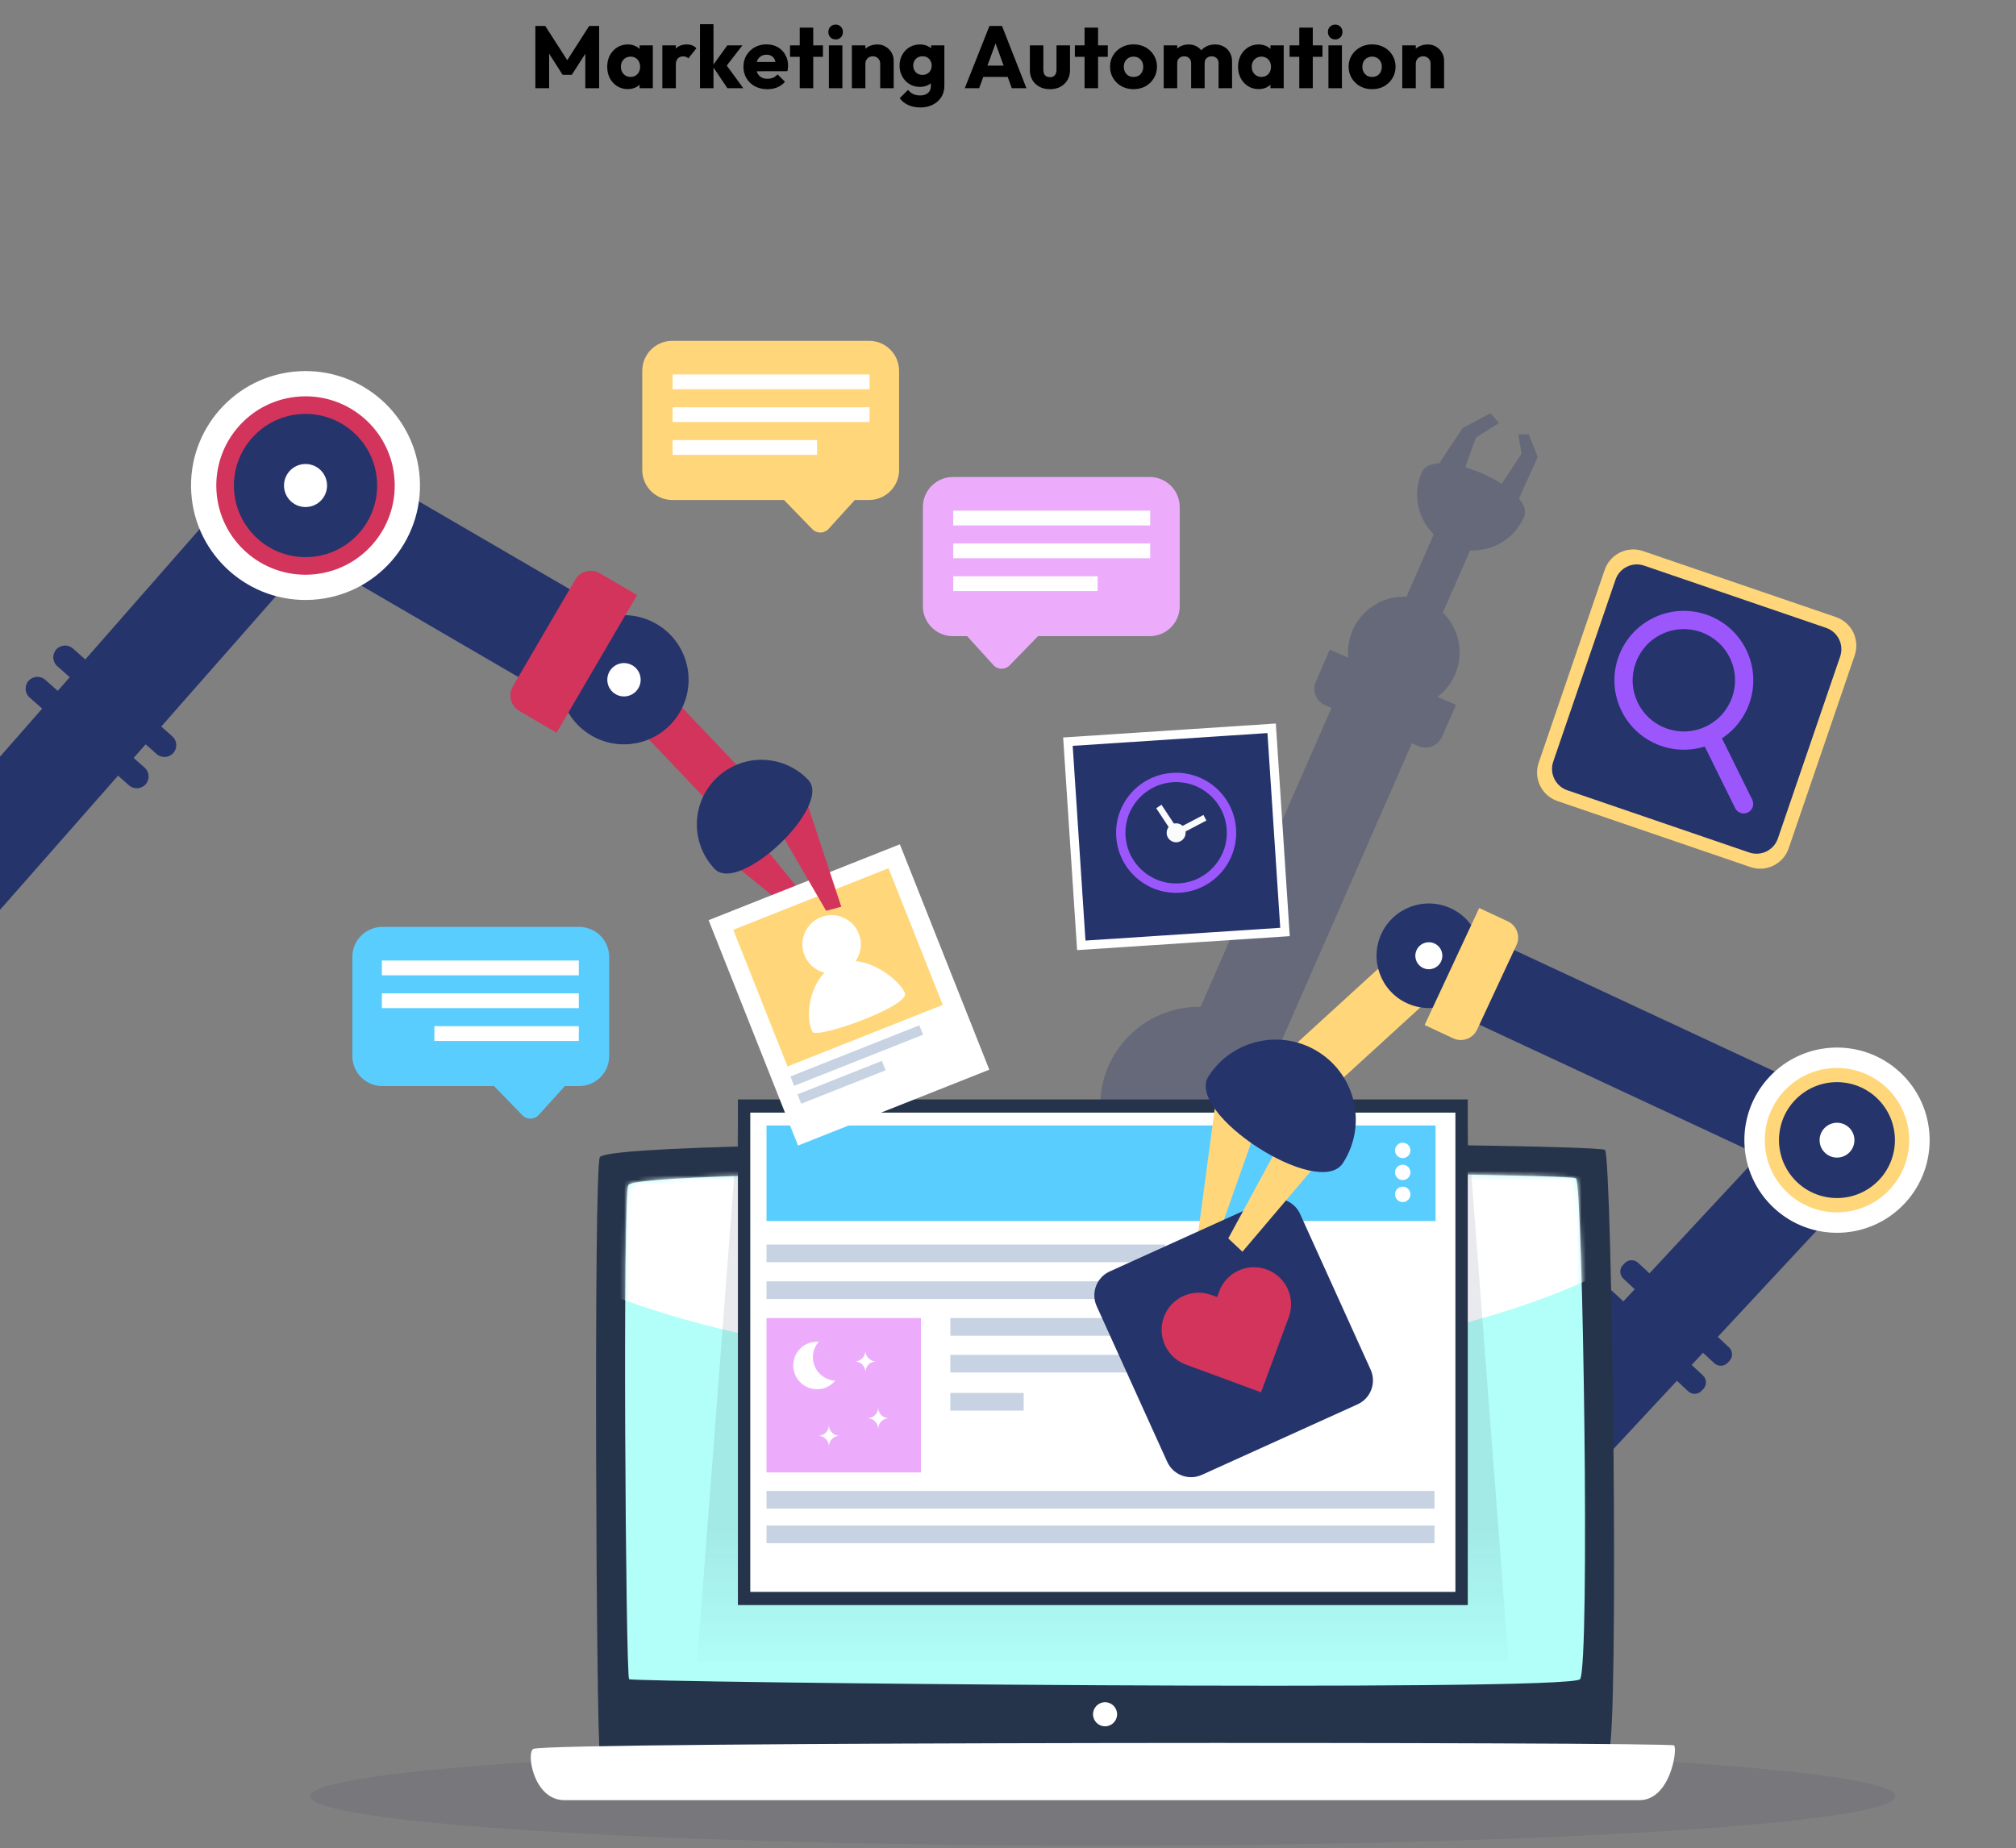 <svg width="457" height="419" viewBox="0 0 457 419" fill="none" xmlns="http://www.w3.org/2000/svg">
<rect x="0" y="0" width="457" height="419" fill="#808080" stroke="none"/>
<g opacity="0.3">
<path d="M324.168 108.208L331.557 97.056L337.859 93.705L339.82 95.883L334.543 99.22L329.261 114.049L324.168 108.208Z" fill="#26346C"/>
<path d="M341.931 118.325L348.572 103.623L346.573 98.498H344.177L344.915 102.877L336.632 115.414L341.931 118.325Z" fill="#26346C"/>
<path d="M334.893 121.033L326.649 117.423L309.893 155.689L318.137 159.298L334.893 121.033Z" fill="#26346C"/>
<path d="M328.978 154.566C332.645 148.626 330.803 140.839 324.863 137.172C318.924 133.505 311.136 135.348 307.469 141.287C303.803 147.227 305.645 155.014 311.585 158.681C317.524 162.348 325.312 160.506 328.978 154.566Z" fill="#26346C"/>
<path d="M322.308 107.077C319.508 113.471 322.422 120.924 328.816 123.724C335.21 126.524 342.663 123.61 345.463 117.216C348.263 110.821 325.108 100.683 322.308 107.077Z" fill="#26346C"/>
<path d="M316.915 150.905C318.566 151.628 320.49 150.876 321.213 149.225C321.936 147.574 321.184 145.65 319.533 144.927C317.882 144.204 315.958 144.956 315.235 146.607C314.512 148.258 315.264 150.183 316.915 150.905Z" fill="#26346C"/>
<path d="M323.295 161.12L305.058 153.134L263.987 246.928L282.225 254.914L323.295 161.12Z" fill="#26346C"/>
<path d="M330.052 159.815L301.459 147.295L298.289 154.535C297.39 156.588 298.326 158.982 300.379 159.881L321.536 169.145C323.589 170.044 325.983 169.108 326.882 167.055L330.052 159.815Z" fill="#26346C"/>
<path d="M261.859 352.707H281.769V250.312H261.859V352.707Z" fill="#26346C"/>
<path d="M271.814 273.067C284.185 273.067 294.213 263.039 294.213 250.668C294.213 238.297 284.185 228.269 271.814 228.269C259.443 228.269 249.415 238.297 249.415 250.668C249.415 263.039 259.443 273.067 271.814 273.067Z" fill="#26346C"/>
<path d="M271.814 268.126C281.456 268.126 289.272 260.31 289.272 250.668C289.272 241.026 281.456 233.21 271.814 233.21C262.172 233.21 254.356 241.026 254.356 250.668C254.356 260.31 262.172 268.126 271.814 268.126Z" fill="#26346C"/>
<path d="M271.814 264.684C279.555 264.684 285.83 258.409 285.83 250.668C285.83 242.927 279.555 236.652 271.814 236.652C264.073 236.652 257.798 242.927 257.798 250.668C257.798 258.409 264.073 264.684 271.814 264.684Z" fill="#26346C"/>
<path d="M271.814 254.88C274.14 254.88 276.026 252.994 276.026 250.668C276.026 248.342 274.14 246.456 271.814 246.456C269.488 246.456 267.602 248.342 267.602 250.668C267.602 252.994 269.488 254.88 271.814 254.88Z" fill="#26346C"/>
<path d="M258.692 309.331H284.935C286.132 309.331 287.102 308.361 287.102 307.164V306.875C287.102 305.678 286.132 304.708 284.935 304.708H258.692C257.495 304.708 256.525 305.678 256.525 306.875V307.164C256.526 308.361 257.496 309.331 258.692 309.331Z" fill="#26346C"/>
<path d="M258.692 317.509H284.935C286.132 317.509 287.102 316.539 287.102 315.342V315.053C287.102 313.856 286.132 312.886 284.935 312.886H258.692C257.495 312.886 256.525 313.856 256.525 315.053V315.342C256.526 316.539 257.496 317.509 258.692 317.509Z" fill="#26346C"/>
</g>
<path d="M428.774 260.779L413.29 246.372L339.196 326.002L354.68 340.409L428.774 260.779Z" fill="#26346C"/>
<path d="M388.594 309.064L367.99 289.889C367.114 289.074 367.065 287.703 367.88 286.827L368.273 286.405C369.088 285.529 370.459 285.48 371.335 286.295L391.94 305.47C392.816 306.285 392.865 307.656 392.05 308.532L391.657 308.954C390.841 309.83 389.47 309.879 388.594 309.064Z" fill="#26346C"/>
<path d="M382.677 315.423L362.072 296.248C361.196 295.433 361.147 294.062 361.962 293.186L362.355 292.764C363.17 291.888 364.541 291.839 365.417 292.654L386.022 311.829C386.898 312.644 386.947 314.015 386.132 314.891L385.739 315.313C384.923 316.189 383.552 316.238 382.677 315.423Z" fill="#26346C"/>
<path opacity="0.1" d="M250 418.436C349.227 418.436 429.667 413.426 429.667 407.245C429.667 401.064 349.227 396.054 250 396.054C150.773 396.054 70.333 401.064 70.333 407.245C70.333 413.426 150.773 418.436 250 418.436Z" fill="#2A285B"/>
<path d="M135.992 262.33C134.519 264.093 135.178 396.582 135.992 397.393C136.806 398.204 362.199 400.639 364.64 397.393C367.081 394.148 365.454 262.33 363.826 260.707C362.2 259.084 140.061 257.461 135.992 262.33Z" fill="#26344B"/>
<path d="M142.467 268.637C141.078 270.231 141.839 379.97 142.607 380.704C143.374 381.437 355.875 383.638 358.176 380.704C360.477 377.77 358.804 268.637 357.269 267.17C355.735 265.703 146.303 264.235 142.467 268.637Z" fill="#B1FFF8"/>
<mask id="mask0_64_7" style="mask-type:luminance" maskUnits="userSpaceOnUse" x="141" y="265" width="219" height="118">
<path d="M142.467 268.637C141.078 270.231 141.839 379.97 142.607 380.704C143.374 381.437 355.875 383.638 358.176 380.704C360.477 377.77 358.804 268.637 357.269 267.17C355.735 265.703 146.303 264.235 142.467 268.637Z" fill="white"/>
</mask>
<g mask="url(#mask0_64_7)">
<path d="M245.119 310.314C325.808 310.314 391.219 286.691 391.219 257.551C391.219 228.411 325.808 204.788 245.119 204.788C164.43 204.788 99.019 228.411 99.019 257.551C99.019 286.691 164.43 310.314 245.119 310.314Z" fill="white"/>
</g>
<path d="M120.927 396.5C119.236 397.251 120.903 408.132 127.937 408.132C134.97 408.132 364.594 408.132 371.627 408.132C378.661 408.132 380.316 396.547 379.488 395.72C378.66 394.892 124.65 394.845 120.927 396.5Z" fill="white"/>
<path d="M253.232 388.657C253.232 390.165 252.01 391.387 250.502 391.387C248.994 391.387 247.772 390.165 247.772 388.657C247.772 387.149 248.995 385.927 250.502 385.927C252.009 385.927 253.232 387.149 253.232 388.657Z" fill="white"/>
<path d="M289.21 164.037L241.002 167.202L244.166 215.409L292.374 212.245L289.21 164.037Z" fill="white"/>
<path d="M287.314 166.201L243.165 169.098L246.063 213.247L290.212 210.35L287.314 166.201Z" fill="#26346C"/>
<path d="M280.195 187.92C279.703 180.419 273.223 174.737 265.722 175.23C258.221 175.722 252.539 182.202 253.032 189.703C253.524 197.204 260.004 202.886 267.505 202.393C275.005 201.901 280.687 195.421 280.195 187.92Z" fill="#9C57FC"/>
<path d="M278.078 188.059C277.662 181.727 272.193 176.931 265.861 177.346C259.529 177.761 254.733 183.231 255.148 189.563C255.563 195.895 261.033 200.691 267.365 200.275C273.697 199.861 278.493 194.391 278.078 188.059Z" fill="#26346C"/>
<path d="M268.76 188.671C268.682 187.485 267.658 186.587 266.472 186.665C265.286 186.743 264.388 187.767 264.466 188.953C264.544 190.139 265.568 191.037 266.754 190.959C267.94 190.881 268.838 189.856 268.76 188.671Z" fill="#F9FBFC"/>
<path d="M263.289 182.449L262.096 183.237L266.282 189.57L267.475 188.782L263.289 182.449Z" fill="#F9FBFC"/>
<path d="M266.084 188.287L266.747 189.554L273.472 186.033L272.809 184.766L266.084 188.287Z" fill="#F9FBFC"/>
<path opacity="0.1" d="M341.969 376.735H158.031L167.274 255.597H332.726L341.969 376.735Z" fill="url(#paint0_linear_64_7)"/>
<path d="M332.726 249.264H167.274V363.902H332.726V249.264Z" fill="#26344B"/>
<path d="M329.922 252.255H170.077V360.911H329.922V252.255Z" fill="white"/>
<path d="M325.425 255.166H173.758V276.833H325.425V255.166Z" fill="#5ACDFF"/>
<path d="M264.091 282.166H173.758V286.166H264.091V282.166Z" fill="#C7D3E2"/>
<path d="M325.18 338.03H173.758V342.03H325.18V338.03Z" fill="#C7D3E2"/>
<path d="M325.18 345.867H173.758V349.867H325.18V345.867Z" fill="#C7D3E2"/>
<path d="M264.091 290.5H173.758V294.5H264.091V290.5Z" fill="#C7D3E2"/>
<path d="M264.092 298.833H215.425V302.833H264.092V298.833Z" fill="#C7D3E2"/>
<path d="M264.092 307.166H215.425V311.166H264.092V307.166Z" fill="#C7D3E2"/>
<path d="M232.054 315.807H215.425V319.807H232.054V315.807Z" fill="#C7D3E2"/>
<path d="M319.722 260.82C319.722 261.783 318.941 262.564 317.978 262.564C317.015 262.564 316.234 261.783 316.234 260.82C316.234 259.857 317.015 259.076 317.978 259.076C318.941 259.076 319.722 259.857 319.722 260.82Z" fill="white"/>
<path d="M319.722 265.803C319.722 266.766 318.941 267.547 317.978 267.547C317.015 267.547 316.234 266.766 316.234 265.803C316.234 264.84 317.015 264.059 317.978 264.059C318.941 264.059 319.722 264.84 319.722 265.803Z" fill="white"/>
<path d="M319.722 270.786C319.722 271.749 318.941 272.53 317.978 272.53C317.015 272.53 316.234 271.749 316.234 270.786C316.234 269.823 317.015 269.042 317.978 269.042C318.941 269.042 319.722 269.823 319.722 270.786Z" fill="white"/>
<path d="M208.758 298.833H173.758V333.833H208.758V298.833Z" fill="#ECACFB"/>
<path d="M184.706 309.789C183.88 307.85 184.295 305.711 185.567 304.203C184.75 304.149 183.911 304.259 183.106 304.601C180.362 305.769 179.084 308.941 180.252 311.685C181.42 314.429 184.592 315.707 187.336 314.539C188.141 314.196 188.801 313.668 189.329 313.041C187.36 312.912 185.531 311.728 184.706 309.789Z" fill="white"/>
<path d="M199.069 323.962C199.069 322.625 197.985 321.541 196.648 321.541C197.985 321.541 199.069 320.457 199.069 319.12C199.069 320.457 200.153 321.541 201.49 321.541C200.153 321.541 199.069 322.625 199.069 323.962Z" fill="white"/>
<path d="M196.18 311.078C196.18 309.741 195.096 308.657 193.759 308.657C195.096 308.657 196.18 307.573 196.18 306.236C196.18 307.573 197.264 308.657 198.601 308.657C197.264 308.657 196.18 309.741 196.18 311.078Z" fill="white"/>
<path d="M187.904 327.944C187.904 326.607 186.82 325.523 185.483 325.523C186.82 325.523 187.904 324.439 187.904 323.102C187.904 324.439 188.988 325.523 190.325 325.523C188.987 325.523 187.904 326.607 187.904 327.944Z" fill="white"/>
<path d="M396.79 196.578L353.054 181.613C349.481 180.39 347.576 176.503 348.798 172.93L363.763 129.194C364.986 125.621 368.873 123.716 372.445 124.938L416.181 139.903C419.754 141.126 421.659 145.013 420.437 148.586L405.472 192.322C404.25 195.895 400.363 197.801 396.79 196.578Z" fill="#FFD77A"/>
<path d="M396.531 193.278L355.28 179.163C352.609 178.249 351.185 175.343 352.098 172.672L366.213 131.42C367.127 128.749 370.033 127.324 372.704 128.238L413.956 142.353C416.627 143.267 418.052 146.173 417.138 148.844L403.023 190.096C402.109 192.768 399.203 194.192 396.531 193.278Z" fill="#26346C"/>
<path d="M395.904 147.44C392.152 139.599 382.754 136.285 374.913 140.037C367.072 143.789 363.758 153.186 367.51 161.027C371.262 168.868 380.66 172.182 388.5 168.43C396.341 164.679 399.656 155.281 395.904 147.44ZM371.239 159.243C368.473 153.462 370.916 146.532 376.698 143.766C382.479 141 389.409 143.444 392.175 149.225C394.941 155.006 392.497 161.936 386.716 164.702C380.935 167.468 374.005 165.024 371.239 159.243Z" fill="#9C57FC"/>
<path d="M393.322 183.197L385.186 166.703L389.082 164.838L397.218 181.332C397.733 182.408 397.278 183.697 396.202 184.212C395.126 184.728 393.836 184.273 393.322 183.197Z" fill="#9C57FC"/>
<path d="M260.62 108.147H216.011C212.253 108.147 209.206 111.194 209.206 114.952V137.427C209.206 141.185 212.253 144.232 216.011 144.232H219.244L225.19 150.79C226.168 151.868 227.853 151.897 228.867 150.854L235.302 144.232H260.621C264.379 144.232 267.426 141.185 267.426 137.427V114.952C267.425 111.194 264.378 108.147 260.62 108.147Z" fill="#ECACFB"/>
<path d="M260.729 115.773H216.088V119.121H260.729V115.773Z" fill="white"/>
<path d="M260.729 123.213H216.088V126.561H260.729V123.213Z" fill="white"/>
<path d="M248.825 130.653H216.088V134.001H248.825V130.653Z" fill="white"/>
<path d="M86.677 210.147H131.286C135.044 210.147 138.091 213.194 138.091 216.952V239.427C138.091 243.185 135.044 246.232 131.286 246.232H128.053L122.107 252.79C121.129 253.868 119.444 253.898 118.43 252.854L111.995 246.232H86.677C82.919 246.232 79.872 243.185 79.872 239.427V216.952C79.872 213.194 82.919 210.147 86.677 210.147Z" fill="#5ACDFF"/>
<path d="M86.569 221.121H131.21V217.773H86.569V221.121Z" fill="white"/>
<path d="M86.569 228.562H131.21V225.214H86.569V228.562Z" fill="white"/>
<path d="M98.472 236.002H131.209V232.654H98.472V236.002Z" fill="white"/>
<path d="M152.397 77.27H197.006C200.764 77.27 203.811 80.317 203.811 84.075V106.55C203.811 110.308 200.764 113.355 197.006 113.355H193.773L187.827 119.913C186.849 120.991 185.164 121.02 184.15 119.977L177.715 113.355H152.396C148.638 113.355 145.591 110.308 145.591 106.55V84.075C145.592 80.317 148.639 77.27 152.397 77.27Z" fill="#FFD77A"/>
<path d="M197.115 84.896H152.474V88.244H197.115V84.896Z" fill="white"/>
<path d="M197.115 92.336H152.474V95.684H197.115V92.336Z" fill="white"/>
<path d="M185.211 99.777H152.474V103.125H185.211V99.777Z" fill="white"/>
<path d="M275.71 248.78L271.446 280.7L275.84 281.054L286.733 250.253L275.71 248.78Z" fill="#FFD77A"/>
<path d="M307.743 318.388L272.45 334.377C269.462 335.731 265.942 334.406 264.588 331.417L248.599 296.124C247.245 293.136 248.57 289.616 251.559 288.262L286.852 272.273C289.84 270.919 293.36 272.244 294.714 275.233L310.703 310.526C312.057 313.514 310.732 317.034 307.743 318.388Z" fill="#26346C"/>
<path d="M285.863 315.664L268.823 309.38C264.466 307.773 262.237 302.939 263.844 298.582C265.451 294.225 270.285 291.996 274.642 293.602L275.904 294.067L276.369 292.805C277.976 288.448 282.81 286.219 287.167 287.825C291.524 289.432 293.753 294.266 292.147 298.623L285.863 315.664Z" fill="#D3345C"/>
<path d="M302.474 259.232L281.642 283.792L278.435 280.768L293.992 252.039L302.474 259.232Z" fill="#FFD77A"/>
<path d="M332.932 218.378L324.22 208.844L287.937 242.001L296.65 251.535L332.932 218.378Z" fill="#FFD77A"/>
<path d="M334.638 221.694C331.873 227.626 324.823 230.192 318.891 227.427C312.959 224.662 310.393 217.612 313.158 211.68C315.923 205.749 322.973 203.182 328.905 205.947C334.836 208.713 337.403 215.763 334.638 221.694Z" fill="#26346C"/>
<path d="M273.971 243.99C279.409 235.578 290.637 233.168 299.049 238.606C307.461 244.044 309.871 255.272 304.433 263.684C298.995 272.096 268.533 252.402 273.971 243.99Z" fill="#26346C"/>
<path d="M326.671 217.98C325.957 219.511 324.137 220.174 322.605 219.46C321.073 218.746 320.411 216.926 321.125 215.394C321.839 213.863 323.659 213.2 325.191 213.914C326.722 214.628 327.385 216.448 326.671 217.98Z" fill="white"/>
<path d="M415.536 269.687L423.423 252.769L336.418 212.209L328.532 229.127L415.536 269.687Z" fill="#26346C"/>
<path d="M322.946 232.388L335.312 205.864L341.798 208.888C343.83 209.835 344.709 212.25 343.762 214.282L334.827 233.449C333.88 235.481 331.465 236.36 329.433 235.413L322.946 232.388Z" fill="#FFD77A"/>
<path d="M431.798 272.806C423.897 281.296 410.609 281.774 402.119 273.873C393.629 265.972 393.151 252.684 401.052 244.194C408.953 235.704 422.241 235.226 430.731 243.127C439.222 251.028 439.699 264.316 431.798 272.806Z" fill="white"/>
<path d="M428.407 269.65C422.249 276.267 411.893 276.64 405.275 270.481C398.658 264.323 398.285 253.967 404.443 247.349C410.601 240.732 420.957 240.359 427.575 246.518C434.193 252.676 434.565 263.032 428.407 269.65Z" fill="#FFD77A"/>
<path d="M424.813 268.589C430.395 263.951 431.159 255.666 426.521 250.084C421.883 244.502 413.598 243.737 408.016 248.376C402.434 253.014 401.669 261.299 406.308 266.881C410.946 272.463 419.231 273.228 424.813 268.589Z" fill="#26346C"/>
<path d="M419.316 261.19C417.83 262.787 415.331 262.877 413.735 261.391C412.138 259.905 412.048 257.406 413.534 255.81C415.02 254.213 417.519 254.124 419.116 255.609C420.712 257.095 420.802 259.593 419.316 261.19Z" fill="white"/>
<path d="M162.887 193.169L183.081 209.544L185.174 206.666L168.542 186.195L162.887 193.169Z" fill="#D3345C"/>
<path d="M203.988 191.42L160.635 208.622L180.908 259.718L224.262 242.516L203.988 191.42Z" fill="white"/>
<path d="M201.416 196.839L166.222 210.803L178.515 241.787L213.709 227.823L201.416 196.839Z" fill="#FFD77A"/>
<mask id="mask1_64_7" style="mask-type:luminance" maskUnits="userSpaceOnUse" x="166" y="196" width="48" height="46">
<path d="M201.416 196.839L166.222 210.803L178.515 241.787L213.709 227.823L201.416 196.839Z" fill="white"/>
</mask>
<g mask="url(#mask1_64_7)">
<path d="M184.145 233.898C184.891 235.735 206.337 228.109 205.125 225.124C203.913 222.139 196.167 215.924 189.943 218.45C183.719 220.976 182.308 230.107 184.074 233.669" fill="white"/>
</g>
<mask id="mask2_64_7" style="mask-type:luminance" maskUnits="userSpaceOnUse" x="166" y="196" width="48" height="46">
<path d="M201.416 196.839L166.222 210.803L178.515 241.787L213.709 227.823L201.416 196.839Z" fill="white"/>
</mask>
<g mask="url(#mask2_64_7)">
<path d="M194.657 211.61C196.033 215 194.4 218.864 191.01 220.24C187.62 221.616 183.756 219.983 182.38 216.593C181.004 213.203 182.637 209.339 186.027 207.963C189.417 206.588 193.281 208.22 194.657 211.61Z" fill="white"/>
</g>
<path d="M208.398 232.457L179.172 244.053L180.017 246.182L209.243 234.586L208.398 232.457Z" fill="#C7D3E2"/>
<path d="M199.907 240.522L180.783 248.11L181.628 250.239L200.751 242.651L199.907 240.522Z" fill="#C7D3E2"/>
<path d="M182.56 180.88L190.71 205.569L187.276 206.505L174.035 183.694L182.56 180.88Z" fill="#D3345C"/>
<path d="M162.654 184.008L170.212 176.826L136.873 141.744L129.315 148.927L162.654 184.008Z" fill="#D3345C"/>
<path d="M128.806 146.728C124.727 153.71 127.081 162.678 134.063 166.757C141.045 170.836 150.013 168.482 154.092 161.5C158.171 154.518 155.817 145.55 148.835 141.471C141.852 137.392 132.885 139.746 128.806 146.728Z" fill="#26346C"/>
<path d="M183.225 176.82C177.654 170.958 168.387 170.722 162.525 176.292C156.663 181.862 156.427 191.13 161.997 196.992C167.568 202.854 188.796 182.682 183.225 176.82Z" fill="#26346C"/>
<path d="M138.185 152.207C137.132 154.01 137.74 156.325 139.542 157.378C141.345 158.431 143.66 157.824 144.713 156.021C145.766 154.218 145.158 151.903 143.356 150.85C141.553 149.796 139.238 150.404 138.185 152.207Z" fill="white"/>
<path d="M125.569 158.193L137.204 138.277L77.862 103.725L66.227 123.641L125.569 158.193Z" fill="#26346C"/>
<path d="M126.171 166.129L144.412 134.905L135.95 129.962C134.014 128.831 131.529 129.484 130.398 131.419L116.252 155.633C115.121 157.569 115.774 160.054 117.709 161.185L126.171 166.129Z" fill="#D3345C"/>
<path d="M0 171.555V206.282L78.173 117.408L60.892 102.131L0 171.555Z" fill="#26346C"/>
<path d="M70.849 135.978C85.153 135.098 96.036 122.789 95.156 108.485C94.276 94.181 81.967 83.299 67.663 84.178C53.359 85.058 42.476 97.367 43.356 111.671C44.236 125.975 56.545 136.858 70.849 135.978Z" fill="white"/>
<path d="M70.498 130.264C81.646 129.578 90.127 119.985 89.442 108.836C88.756 97.688 79.162 89.207 68.014 89.892C56.866 90.578 48.385 100.172 49.071 111.32C49.756 122.468 59.35 130.949 70.498 130.264Z" fill="#D3345C"/>
<path d="M69.26 126.315C78.228 126.315 85.497 119.046 85.497 110.078C85.497 101.111 78.228 93.841 69.26 93.841C60.293 93.841 53.023 101.111 53.023 110.078C53.023 119.046 60.293 126.315 69.26 126.315Z" fill="#26346C"/>
<path d="M65.604 106.846C63.819 108.865 64.009 111.949 66.028 113.734C68.047 115.519 71.131 115.329 72.916 113.31C74.701 111.291 74.511 108.207 72.492 106.422C70.473 104.637 67.389 104.827 65.604 106.846Z" fill="white"/>
<path d="M12.983 151.038L35.51 170.953C36.618 171.932 38.31 171.828 39.289 170.72C40.268 169.612 40.164 167.92 39.056 166.941L16.53 147.026C15.422 146.047 13.73 146.151 12.751 147.258C11.771 148.366 11.875 150.058 12.983 151.038Z" fill="#26346C"/>
<path d="M6.709 158.135L29.236 178.05C30.344 179.029 32.036 178.925 33.015 177.817C33.994 176.709 33.89 175.017 32.782 174.038L10.255 154.123C9.147 153.144 7.455 153.248 6.476 154.355C5.497 155.464 5.601 157.156 6.709 158.135Z" fill="#26346C"/>
<path d="M121.36 20V5.88H123.6L129.16 14.54H128.02L133.56 5.88H135.82V20H132.68V11.18L133.24 11.32L129.62 16.96H127.54L123.94 11.32L124.48 11.18V20H121.36ZM142.308 20.2C141.415 20.2 140.615 19.98 139.908 19.54C139.215 19.1 138.661 18.5 138.248 17.74C137.848 16.98 137.648 16.113 137.648 15.14C137.648 14.167 137.848 13.3 138.248 12.54C138.661 11.78 139.215 11.18 139.908 10.74C140.615 10.3 141.415 10.08 142.308 10.08C142.961 10.08 143.548 10.207 144.068 10.46C144.601 10.713 145.035 11.067 145.368 11.52C145.701 11.96 145.888 12.467 145.928 13.04V17.24C145.888 17.813 145.701 18.327 145.368 18.78C145.048 19.22 144.621 19.567 144.088 19.82C143.555 20.073 142.961 20.2 142.308 20.2ZM142.928 17.44C143.581 17.44 144.108 17.227 144.508 16.8C144.908 16.36 145.108 15.807 145.108 15.14C145.108 14.687 145.015 14.287 144.828 13.94C144.655 13.593 144.401 13.327 144.068 13.14C143.748 12.94 143.375 12.84 142.948 12.84C142.521 12.84 142.141 12.94 141.808 13.14C141.488 13.327 141.228 13.593 141.028 13.94C140.841 14.287 140.748 14.687 140.748 15.14C140.748 15.58 140.841 15.973 141.028 16.32C141.215 16.667 141.475 16.94 141.808 17.14C142.141 17.34 142.515 17.44 142.928 17.44ZM144.988 20V17.38L145.448 15.02L144.988 12.66V10.28H147.988V20H144.988ZM150.143 20V10.28H153.203V20H150.143ZM153.203 14.66L151.923 13.66C152.176 12.527 152.603 11.647 153.203 11.02C153.803 10.393 154.636 10.08 155.703 10.08C156.169 10.08 156.576 10.153 156.923 10.3C157.283 10.433 157.596 10.647 157.863 10.94L156.043 13.24C155.909 13.093 155.743 12.98 155.543 12.9C155.343 12.82 155.116 12.78 154.863 12.78C154.356 12.78 153.949 12.94 153.643 13.26C153.349 13.567 153.203 14.033 153.203 14.66ZM164.898 20L161.498 14.96L164.878 10.28H168.298L164.218 15.54L164.318 14.28L168.498 20H164.898ZM158.678 20V5.48H161.738V20H158.678ZM173.966 20.22C172.913 20.22 171.973 20.007 171.146 19.58C170.333 19.14 169.693 18.533 169.226 17.76C168.759 16.987 168.526 16.113 168.526 15.14C168.526 14.167 168.753 13.3 169.206 12.54C169.673 11.767 170.299 11.16 171.086 10.72C171.873 10.28 172.759 10.06 173.746 10.06C174.706 10.06 175.553 10.267 176.286 10.68C177.019 11.093 177.593 11.667 178.006 12.4C178.433 13.133 178.646 13.973 178.646 14.92C178.646 15.093 178.633 15.28 178.606 15.48C178.593 15.667 178.559 15.887 178.506 16.14L170.126 16.16V14.06L177.206 14.04L175.886 14.92C175.873 14.36 175.786 13.9 175.626 13.54C175.466 13.167 175.226 12.887 174.906 12.7C174.599 12.5 174.219 12.4 173.766 12.4C173.286 12.4 172.866 12.513 172.506 12.74C172.159 12.953 171.886 13.26 171.686 13.66C171.499 14.06 171.406 14.547 171.406 15.12C171.406 15.693 171.506 16.187 171.706 16.6C171.919 17 172.213 17.313 172.586 17.54C172.973 17.753 173.426 17.86 173.946 17.86C174.426 17.86 174.859 17.78 175.246 17.62C175.633 17.447 175.973 17.193 176.266 16.86L177.946 18.54C177.466 19.1 176.886 19.52 176.206 19.8C175.526 20.08 174.779 20.22 173.966 20.22ZM181.288 20V6.26H184.348V20H181.288ZM179.088 12.88V10.28H186.548V12.88H179.088ZM187.896 20V10.28H190.956V20H187.896ZM189.436 8.94C188.956 8.94 188.556 8.78 188.236 8.46C187.93 8.127 187.776 7.727 187.776 7.26C187.776 6.78 187.93 6.38 188.236 6.06C188.556 5.74 188.956 5.58 189.436 5.58C189.916 5.58 190.31 5.74 190.616 6.06C190.923 6.38 191.076 6.78 191.076 7.26C191.076 7.727 190.923 8.127 190.616 8.46C190.31 8.78 189.916 8.94 189.436 8.94ZM199.531 20V14.46C199.531 13.953 199.371 13.547 199.051 13.24C198.745 12.92 198.351 12.76 197.871 12.76C197.538 12.76 197.245 12.833 196.991 12.98C196.738 13.113 196.538 13.313 196.391 13.58C196.245 13.833 196.171 14.127 196.171 14.46L194.991 13.88C194.991 13.12 195.158 12.453 195.491 11.88C195.825 11.307 196.285 10.867 196.871 10.56C197.471 10.24 198.145 10.08 198.891 10.08C199.611 10.08 200.245 10.253 200.791 10.6C201.351 10.933 201.791 11.38 202.111 11.94C202.431 12.5 202.591 13.113 202.591 13.78V20H199.531ZM193.111 20V10.28H196.171V20H193.111ZM208.677 24.36C207.61 24.36 206.67 24.173 205.857 23.8C205.057 23.44 204.423 22.927 203.957 22.26L205.837 20.38C206.183 20.793 206.57 21.107 206.997 21.32C207.437 21.533 207.963 21.64 208.577 21.64C209.337 21.64 209.93 21.453 210.357 21.08C210.797 20.707 211.017 20.18 211.017 19.5V17.02L211.537 14.9L211.077 12.78V10.28H214.077V19.42C214.077 20.42 213.843 21.287 213.377 22.02C212.91 22.753 212.27 23.327 211.457 23.74C210.643 24.153 209.717 24.36 208.677 24.36ZM208.537 19.7C207.643 19.7 206.85 19.487 206.157 19.06C205.463 18.633 204.917 18.053 204.517 17.32C204.117 16.587 203.917 15.773 203.917 14.88C203.917 13.973 204.117 13.16 204.517 12.44C204.917 11.707 205.463 11.133 206.157 10.72C206.85 10.293 207.643 10.08 208.537 10.08C209.203 10.08 209.797 10.207 210.317 10.46C210.85 10.7 211.277 11.047 211.597 11.5C211.93 11.94 212.117 12.453 212.157 13.04V16.74C212.117 17.313 211.93 17.827 211.597 18.28C211.277 18.72 210.85 19.067 210.317 19.32C209.783 19.573 209.19 19.7 208.537 19.7ZM209.117 16.98C209.543 16.98 209.91 16.887 210.217 16.7C210.537 16.513 210.777 16.267 210.937 15.96C211.11 15.64 211.197 15.28 211.197 14.88C211.197 14.48 211.11 14.12 210.937 13.8C210.777 13.48 210.537 13.227 210.217 13.04C209.91 12.853 209.543 12.76 209.117 12.76C208.703 12.76 208.337 12.853 208.017 13.04C207.697 13.227 207.45 13.48 207.277 13.8C207.103 14.12 207.017 14.48 207.017 14.88C207.017 15.253 207.103 15.607 207.277 15.94C207.45 16.26 207.69 16.513 207.997 16.7C208.317 16.887 208.69 16.98 209.117 16.98ZM218.698 20L224.298 5.88H227.138L232.678 20H229.358L225.118 8.28H226.258L221.958 20H218.698ZM221.878 17.44V14.88H229.578V17.44H221.878ZM238.017 20.22C237.124 20.22 236.331 20.04 235.637 19.68C234.957 19.307 234.424 18.8 234.037 18.16C233.651 17.507 233.457 16.76 233.457 15.92V10.28H236.517V15.88C236.517 16.213 236.571 16.5 236.677 16.74C236.797 16.98 236.971 17.167 237.197 17.3C237.424 17.433 237.697 17.5 238.017 17.5C238.471 17.5 238.831 17.36 239.097 17.08C239.364 16.787 239.497 16.387 239.497 15.88V10.28H242.557V15.9C242.557 16.753 242.364 17.507 241.977 18.16C241.591 18.8 241.057 19.307 240.377 19.68C239.697 20.04 238.911 20.22 238.017 20.22ZM245.858 20V6.26H248.918V20H245.858ZM243.658 12.88V10.28H251.118V12.88H243.658ZM256.951 20.22C255.951 20.22 255.045 20 254.231 19.56C253.431 19.107 252.798 18.493 252.331 17.72C251.865 16.947 251.631 16.08 251.631 15.12C251.631 14.16 251.865 13.3 252.331 12.54C252.798 11.78 253.431 11.18 254.231 10.74C255.031 10.287 255.938 10.06 256.951 10.06C257.965 10.06 258.871 10.28 259.671 10.72C260.471 11.16 261.105 11.767 261.571 12.54C262.038 13.3 262.271 14.16 262.271 15.12C262.271 16.08 262.038 16.947 261.571 17.72C261.105 18.493 260.471 19.107 259.671 19.56C258.871 20 257.965 20.22 256.951 20.22ZM256.951 17.44C257.391 17.44 257.778 17.347 258.111 17.16C258.445 16.96 258.698 16.687 258.871 16.34C259.058 15.98 259.151 15.573 259.151 15.12C259.151 14.667 259.058 14.273 258.871 13.94C258.685 13.593 258.425 13.327 258.091 13.14C257.771 12.94 257.391 12.84 256.951 12.84C256.525 12.84 256.145 12.94 255.811 13.14C255.478 13.327 255.218 13.593 255.031 13.94C254.845 14.287 254.751 14.687 254.751 15.14C254.751 15.58 254.845 15.98 255.031 16.34C255.218 16.687 255.478 16.96 255.811 17.16C256.145 17.347 256.525 17.44 256.951 17.44ZM263.795 20V10.28H266.855V20H263.795ZM270.015 20V14.32C270.015 13.827 269.862 13.447 269.555 13.18C269.262 12.9 268.895 12.76 268.455 12.76C268.148 12.76 267.875 12.827 267.635 12.96C267.395 13.08 267.202 13.253 267.055 13.48C266.922 13.707 266.855 13.987 266.855 14.32L265.675 13.8C265.675 13.027 265.842 12.367 266.175 11.82C266.508 11.26 266.962 10.833 267.535 10.54C268.108 10.233 268.755 10.08 269.475 10.08C270.155 10.08 270.762 10.233 271.295 10.54C271.842 10.847 272.275 11.273 272.595 11.82C272.915 12.367 273.075 13.02 273.075 13.78V20H270.015ZM276.235 20V14.32C276.235 13.827 276.082 13.447 275.775 13.18C275.482 12.9 275.115 12.76 274.675 12.76C274.368 12.76 274.095 12.827 273.855 12.96C273.615 13.08 273.422 13.253 273.275 13.48C273.142 13.707 273.075 13.987 273.075 14.32L271.315 14.08C271.342 13.253 271.535 12.547 271.895 11.96C272.268 11.36 272.755 10.9 273.355 10.58C273.968 10.247 274.655 10.08 275.415 10.08C276.162 10.08 276.822 10.24 277.395 10.56C277.982 10.867 278.442 11.313 278.775 11.9C279.122 12.473 279.295 13.167 279.295 13.98V20H276.235ZM285.316 20.2C284.422 20.2 283.622 19.98 282.916 19.54C282.222 19.1 281.669 18.5 281.256 17.74C280.856 16.98 280.656 16.113 280.656 15.14C280.656 14.167 280.856 13.3 281.256 12.54C281.669 11.78 282.222 11.18 282.916 10.74C283.622 10.3 284.422 10.08 285.316 10.08C285.969 10.08 286.556 10.207 287.076 10.46C287.609 10.713 288.042 11.067 288.376 11.52C288.709 11.96 288.896 12.467 288.936 13.04V17.24C288.896 17.813 288.709 18.327 288.376 18.78C288.056 19.22 287.629 19.567 287.096 19.82C286.562 20.073 285.969 20.2 285.316 20.2ZM285.936 17.44C286.589 17.44 287.116 17.227 287.516 16.8C287.916 16.36 288.116 15.807 288.116 15.14C288.116 14.687 288.022 14.287 287.836 13.94C287.662 13.593 287.409 13.327 287.076 13.14C286.756 12.94 286.382 12.84 285.956 12.84C285.529 12.84 285.149 12.94 284.816 13.14C284.496 13.327 284.236 13.593 284.036 13.94C283.849 14.287 283.756 14.687 283.756 15.14C283.756 15.58 283.849 15.973 284.036 16.32C284.222 16.667 284.482 16.94 284.816 17.14C285.149 17.34 285.522 17.44 285.936 17.44ZM287.996 20V17.38L288.456 15.02L287.996 12.66V10.28H290.996V20H287.996ZM294.53 20V6.26H297.59V20H294.53ZM292.33 12.88V10.28H299.79V12.88H292.33ZM301.139 20V10.28H304.199V20H301.139ZM302.679 8.94C302.199 8.94 301.799 8.78 301.479 8.46C301.172 8.127 301.019 7.727 301.019 7.26C301.019 6.78 301.172 6.38 301.479 6.06C301.799 5.74 302.199 5.58 302.679 5.58C303.159 5.58 303.552 5.74 303.859 6.06C304.165 6.38 304.319 6.78 304.319 7.26C304.319 7.727 304.165 8.127 303.859 8.46C303.552 8.78 303.159 8.94 302.679 8.94ZM311.033 20.22C310.033 20.22 309.127 20 308.313 19.56C307.513 19.107 306.88 18.493 306.413 17.72C305.947 16.947 305.713 16.08 305.713 15.12C305.713 14.16 305.947 13.3 306.413 12.54C306.88 11.78 307.513 11.18 308.313 10.74C309.113 10.287 310.02 10.06 311.033 10.06C312.047 10.06 312.953 10.28 313.753 10.72C314.553 11.16 315.187 11.767 315.653 12.54C316.12 13.3 316.353 14.16 316.353 15.12C316.353 16.08 316.12 16.947 315.653 17.72C315.187 18.493 314.553 19.107 313.753 19.56C312.953 20 312.047 20.22 311.033 20.22ZM311.033 17.44C311.473 17.44 311.86 17.347 312.193 17.16C312.527 16.96 312.78 16.687 312.953 16.34C313.14 15.98 313.233 15.573 313.233 15.12C313.233 14.667 313.14 14.273 312.953 13.94C312.767 13.593 312.507 13.327 312.173 13.14C311.853 12.94 311.473 12.84 311.033 12.84C310.607 12.84 310.227 12.94 309.893 13.14C309.56 13.327 309.3 13.593 309.113 13.94C308.927 14.287 308.833 14.687 308.833 15.14C308.833 15.58 308.927 15.98 309.113 16.34C309.3 16.687 309.56 16.96 309.893 17.16C310.227 17.347 310.607 17.44 311.033 17.44ZM324.297 20V14.46C324.297 13.953 324.137 13.547 323.817 13.24C323.51 12.92 323.117 12.76 322.637 12.76C322.304 12.76 322.01 12.833 321.757 12.98C321.504 13.113 321.304 13.313 321.157 13.58C321.01 13.833 320.937 14.127 320.937 14.46L319.757 13.88C319.757 13.12 319.924 12.453 320.257 11.88C320.59 11.307 321.05 10.867 321.637 10.56C322.237 10.24 322.91 10.08 323.657 10.08C324.377 10.08 325.01 10.253 325.557 10.6C326.117 10.933 326.557 11.38 326.877 11.94C327.197 12.5 327.357 13.113 327.357 13.78V20H324.297ZM317.877 20V10.28H320.937V20H317.877Z" fill="black"/>
<defs>
<linearGradient id="paint0_linear_64_7" x1="250" y1="347.833" x2="250" y2="380.833" gradientUnits="userSpaceOnUse">
<stop stop-color="#26344B"/>
<stop offset="1" stop-color="#29344F" stop-opacity="0"/>
</linearGradient>
</defs>
</svg>

